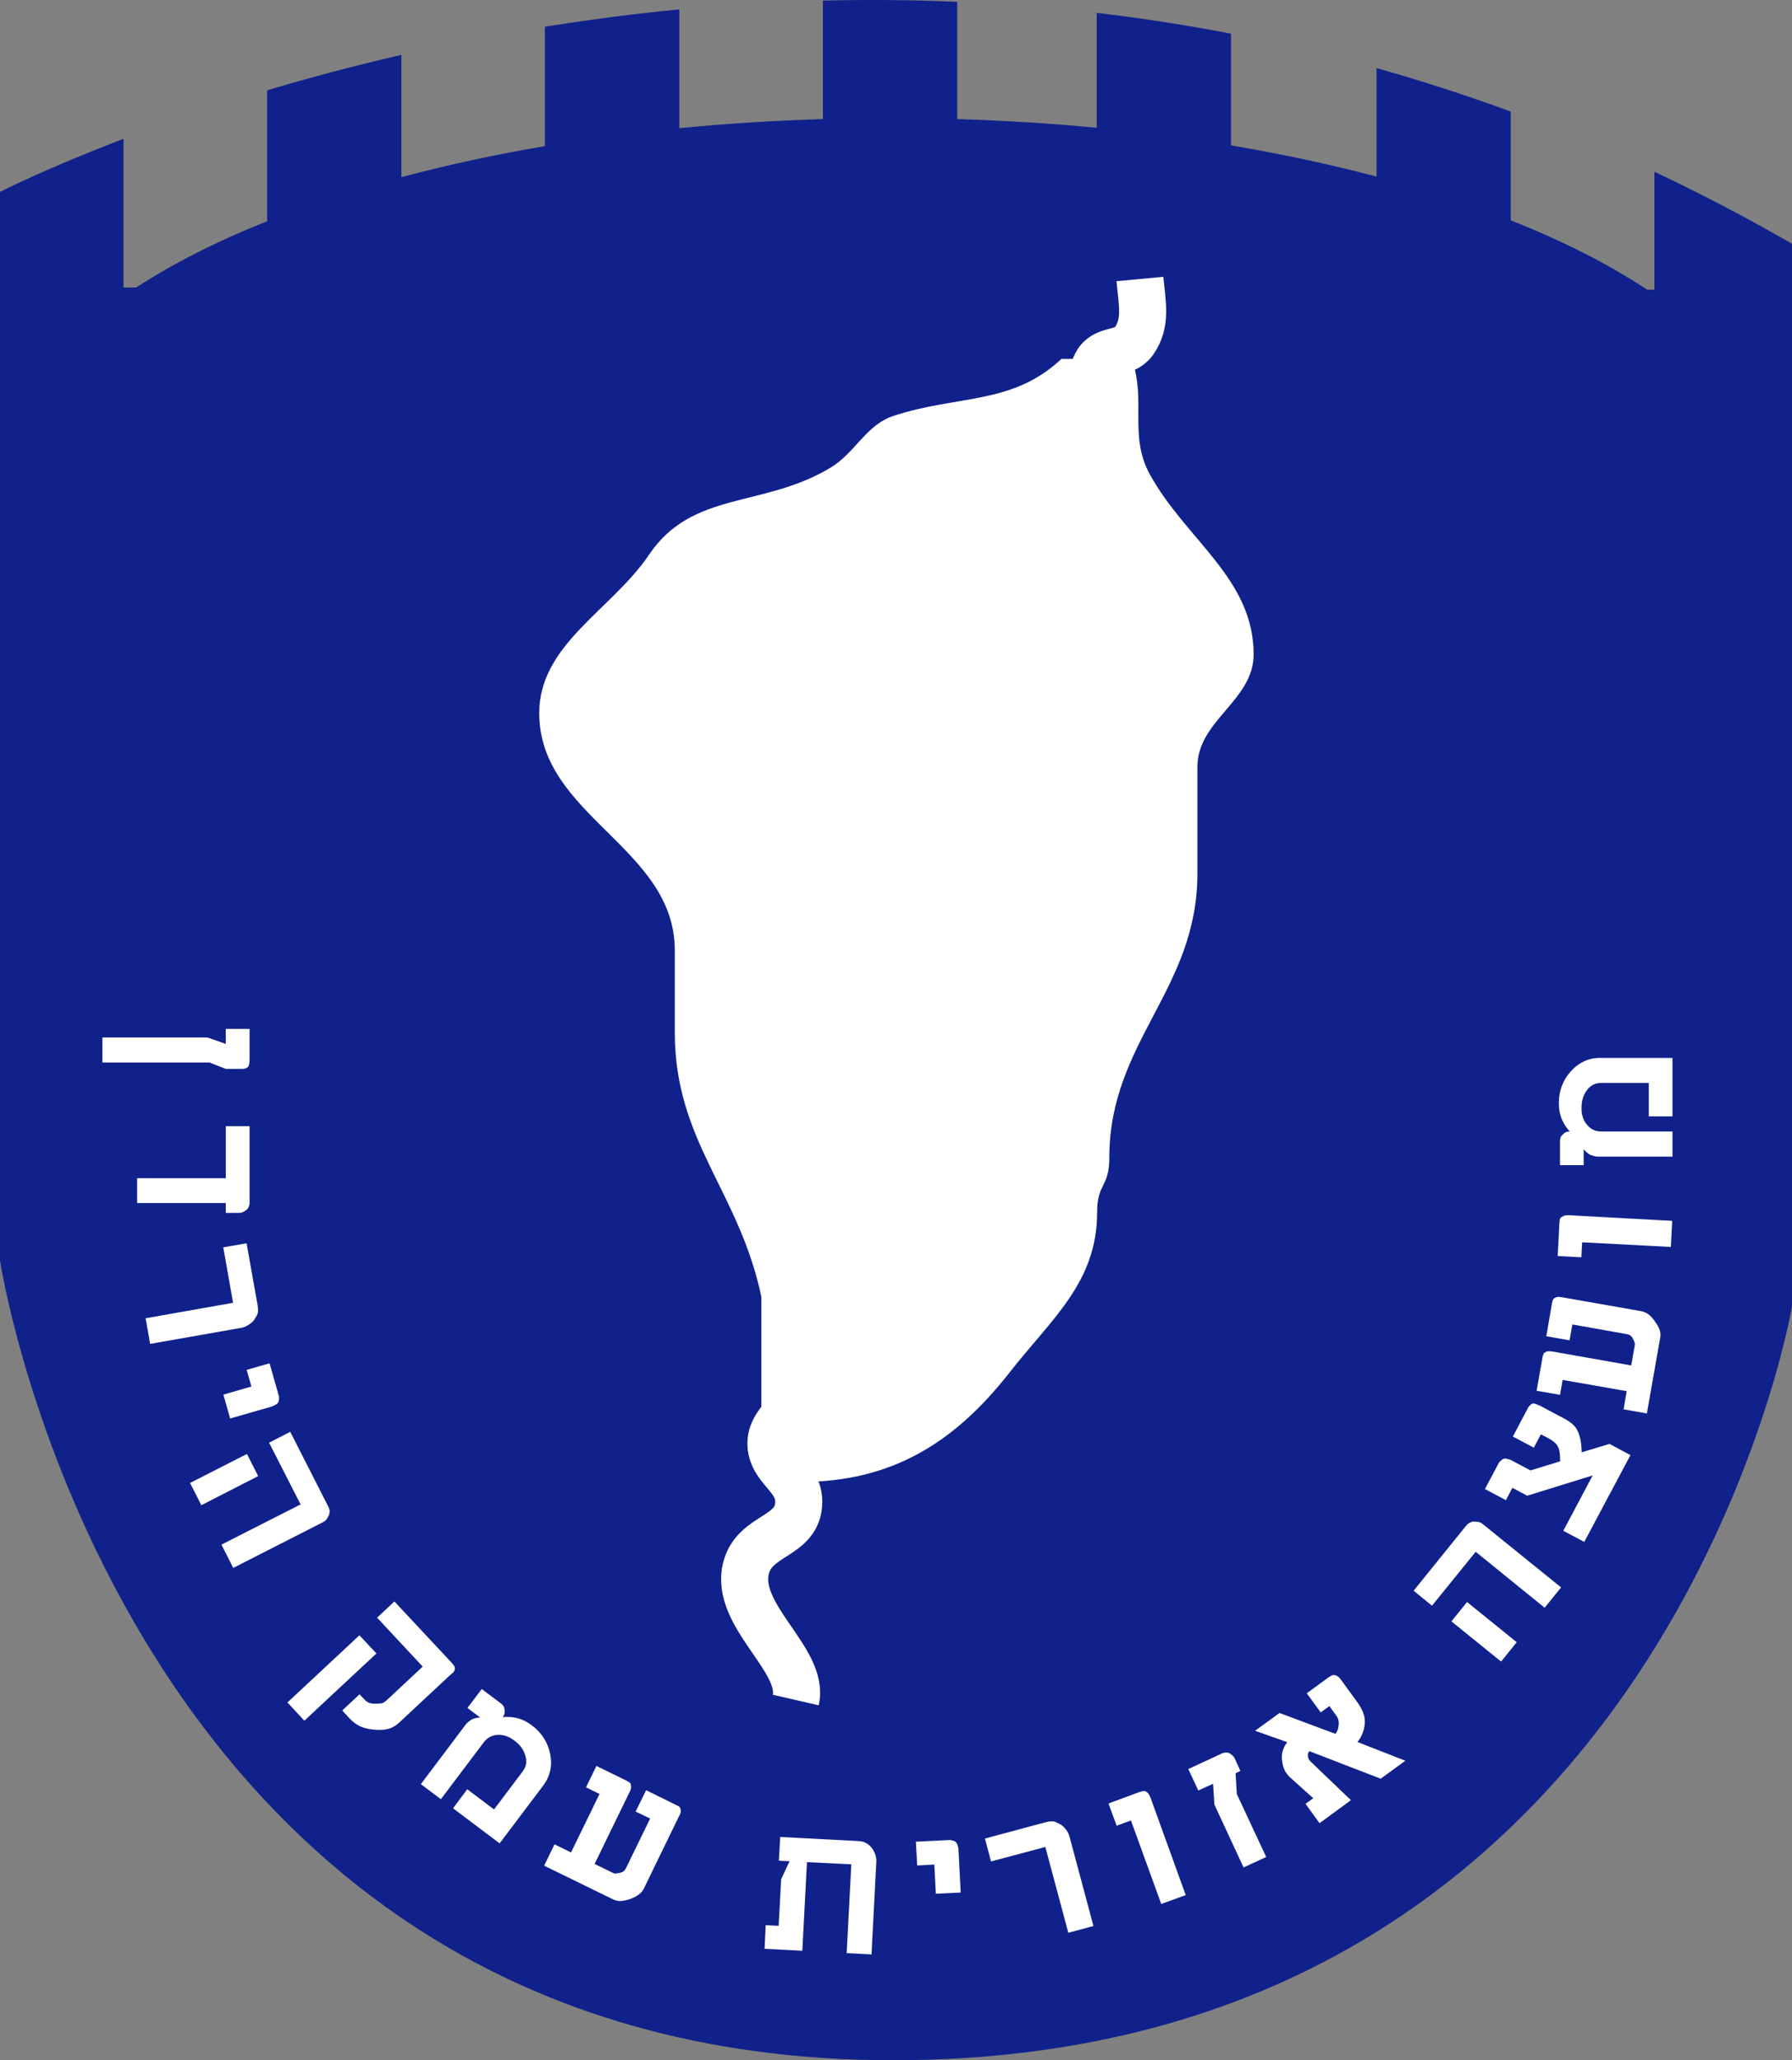 <?xml version="1.0" encoding="utf-8"?>
<!-- Generator: Adobe Illustrator 15.0.0, SVG Export Plug-In . SVG Version: 6.00 Build 0)  -->
<!DOCTYPE svg PUBLIC "-//W3C//DTD SVG 1.1//EN" "http://www.w3.org/Graphics/SVG/1.1/DTD/svg11.dtd">
<svg version="1.1" id="Layer_1" xmlns="http://www.w3.org/2000/svg" xmlns:xlink="http://www.w3.org/1999/xlink" x="0px" y="0px"
	 width="647.349px" height="744.023px" viewBox="0 0 647.349 744.023" enable-background="new 0 0 647.349 744.023"
	 xml:space="preserve">
<rect x="0" y="0" width="647.349" height="744.023" fill="#808080" stroke="none"/>
<path fill="#10218B" d="M0,69.31c0,0,16.09-8.29,44.605-19.162v53.681h4.607c13.368-8.708,29.249-16.753,47.294-23.943V32.609
	c14.764-4.397,30.994-8.761,48.48-12.792v44.17c16.3-4.363,33.682-8.115,51.866-11.221V9.661c15.566-2.496,31.727-4.642,48.55-6.265
	v42.896c16.789-1.641,34.136-2.757,51.866-3.281V0.219c15.776-0.384,31.972-0.279,48.516,0.437v42.355
	c17.207,0.523,34.03,1.57,50.4,3.141v-41.5c15.95,1.868,32.146,4.363,48.515,7.504v40.348c18.464,3.124,36.056,6.911,52.564,11.273
	V24.599c16.056,4.502,32.216,9.721,48.48,15.689v39.284c18.883,7.469,35.462,15.863,49.248,25.043h2.653v-42.6
	c16.509,7.801,33.088,16.439,49.702,26.021v383.778c0,0-46.072,272.209-324.739,272.209C43.908,744.023,0,455.234,0,455.234V69.31z"
	/>
<path fill="#FFFFFF" d="M36.997,383.718v-9.058h37.939l6.632,2.339v-5.445h8.586v10.978c0,0.925-0.07,1.605-0.244,2.077
	c-0.104,0.488-0.384,0.855-0.803,1.029c-0.384,0.262-0.942,0.367-1.57,0.367H86.28h-4.712l-5.864-2.286H36.997z"/>
<path fill="#FFFFFF" d="M90.154,406.702v27.765c0,0.419-0.104,0.768-0.279,1.257c-0.14,0.488-0.453,0.907-0.907,1.256
	s-0.907,0.628-1.326,0.768c-0.35,0.209-0.698,0.279-1.048,0.279h-5.025v-3.56H49.527v-8.97h32.041v-18.795H90.154z"/>
<path fill="#FFFFFF" d="M84.186,470.487l-3.525-20.034l8.412-1.466l3.979,22.338c0.279,1.675,0.21,2.862-0.209,3.595
	c-0.419,0.803-0.838,1.431-1.151,1.885c-0.314,0.454-0.942,1.012-1.815,1.571c-0.907,0.628-1.745,0.978-2.548,1.117l-33.088,5.829
	l-1.641-9.25L84.186,470.487z"/>
<path fill="#FFFFFF" d="M83.139,512.266l-2.443-8.621l10.122-2.932l-1.71-6.003l8.271-2.374l3.421,12.006
	c0,0.384,0,0.733-0.035,1.117c-0.034,0.489-0.14,0.837-0.384,1.187c-0.209,0.279-0.594,0.559-1.082,0.768
	c-0.453,0.279-0.838,0.454-1.082,0.523L83.139,512.266z"/>
<path fill="#FFFFFF" d="M68.654,535.546l20.558-10.471l4.049,7.993l-20.523,10.506L68.654,535.546z M108.583,543.295l-11.378-22.303
	l7.644-3.909l13.647,26.806c0.418,0.803,0.593,1.466,0.593,2.06c-0.034,0.558-0.14,0.977-0.313,1.326
	c-0.175,0.279-0.385,0.698-0.664,1.187c-0.279,0.489-0.732,0.908-1.466,1.257l-32.39,16.509l-4.258-8.412L108.583,543.295z"/>
<path fill="#FFFFFF" d="M135.982,597.116l-26.038,24.292l-6.108-6.597l26.003-24.258L135.982,597.116z M142.475,578.338
	l20.802,22.268c0.419,0.489,0.698,0.873,0.873,1.187c0.174,0.279,0.209,0.628,0.14,1.047c-0.035,0.419-0.279,0.837-0.698,1.256
	c-0.489,0.384-0.838,0.698-1.082,0.908l-18.289,17.067c-1.327,1.222-2.688,1.99-4.154,2.338c-1.431,0.349-3.106,0.419-5.061,0.209
	c-1.989-0.209-3.63-0.558-4.921-1.187c-1.327-0.628-2.549-1.536-3.77-2.827l-2.688-2.897l6.247-5.829l1.92,1.99
	c0.838,0.942,1.989,1.396,3.455,1.396c1.501,0,2.443-0.07,2.897-0.209c0.453-0.174,0.907-0.488,1.396-0.907l13.159-12.286
	l-16.475-17.661L142.475,578.338z"/>
<path fill="#FFFFFF" d="M192.211,623.153c3.49,2.618,5.689,6.073,6.527,10.262c0.872,4.223,0,8.027-2.479,11.378l-15.776,20.907
	l-16.823-12.67l5.131-6.876l9.668,7.295l10.366-13.752c1.292-1.675,1.606-3.595,0.942-5.654c-0.559-2.094-1.779-3.804-3.664-5.235
	l-0.664-0.489c-1.744-1.291-3.629-1.885-5.724-1.815c-2.06,0.14-3.7,1.047-4.921,2.653l-15.532,20.593l-7.226-5.445l16.266-21.605
	c0.209-0.314,0.523-0.593,0.977-0.942c0.419-0.279,0.769-0.593,1.082-0.803c0.385-0.175,0.873-0.384,1.536-0.524
	c0.663-0.069,1.187-0.139,1.536-0.209l-4.572-3.421l5.165-6.841l6.876,5.166c0.489,0.419,0.803,0.698,0.942,0.978
	c0.21,0.279,0.35,0.698,0.419,1.396c0.104,0.628,0.07,1.117-0.035,1.396c-0.069,0.349-0.279,0.733-0.593,1.187
	c2.06-0.14,3.944,0,5.584,0.488C188.896,621.024,190.57,621.897,192.211,623.153"/>
<path fill="#FFFFFF" d="M234.863,656.73l-5.236-2.513l3.77-7.714l10.855,5.34c0.663,0.279,1.117,0.593,1.291,0.803
	c0.21,0.209,0.314,0.593,0.35,1.012c0.069,0.523,0,0.978-0.175,1.326c-0.14,0.384-0.279,0.768-0.523,1.117l-12.53,25.759
	c-0.488,1.047-1.152,1.814-1.989,2.373c-0.803,0.629-1.885,1.117-3.142,1.605c-1.291,0.419-2.408,0.629-3.386,0.698
	c-0.872,0.034-1.885-0.21-3.002-0.769l-24.571-12.006l3.734-7.714l5.969,2.932l10.296-21.116l-4.886-2.408l3.77-7.714l10.854,5.306
	c0.523,0.279,0.907,0.523,1.187,0.733c0.279,0.174,0.419,0.523,0.454,1.082c0.069,0.488,0.035,0.907-0.104,1.326
	c-0.14,0.384-0.314,0.838-0.523,1.187l-12.531,25.758l6.667,3.246c0.349,0.175,0.698,0.244,1.013,0.175
	c0.384,0,0.977-0.104,1.745-0.279c0.837-0.21,1.431-0.698,1.885-1.571L234.863,656.73z"/>
<path fill="#FFFFFF" d="M291.511,672.472l-1.676,32.006l-13.646-0.698l0.419-8.517l4.677,0.209l0.907-16.857l3.037-6.457
	l-3.875-0.21l0.489-8.552l28.062,1.467c1.361,0.07,2.408,0.314,3.106,0.803c0.629,0.35,1.222,0.873,1.78,1.535
	c0.488,0.559,0.942,1.326,1.326,2.339c0.35,1.013,0.523,1.92,0.454,2.723l-1.745,33.542l-8.971-0.454l1.676-32.075L291.511,672.472z
	"/>
<path fill="#FFFFFF" d="M347.041,683.466l-8.97,0.418l-0.559-10.54l-6.178,0.349l-0.488-8.586l12.46-0.629
	c0.35,0.07,0.733,0.176,1.082,0.279c0.454,0.105,0.768,0.314,1.013,0.629c0.244,0.279,0.419,0.697,0.593,1.222
	c0.14,0.523,0.244,0.872,0.244,1.187L347.041,683.466z"/>
<path fill="#FFFFFF" d="M377.617,666.992l-19.616,5.235l-2.198-8.272l21.849-5.863c1.676-0.454,2.862-0.454,3.665-0.104
	c0.768,0.349,1.466,0.698,1.955,0.977c0.488,0.314,1.116,0.838,1.745,1.675c0.663,0.838,1.081,1.641,1.291,2.443l8.69,32.46
	l-9.074,2.443L377.617,666.992z"/>
<path fill="#FFFFFF" d="M428.331,684.374l-8.831,3.211l-10.959-30.156l-5.166,1.885l-2.932-8.028l11.379-4.188
	c0.697-0.209,1.221-0.349,1.5-0.279c0.279-0.07,0.664,0.14,1.117,0.488c0.454,0.349,0.838,1.047,1.257,2.094L428.331,684.374z"/>
<path fill="#FFFFFF" d="M429.273,638.86l12.041-5.584c0.419-0.245,0.908-0.349,1.432-0.384c0.453-0.035,0.872,0.035,1.222,0.175
	c0.313,0.209,0.698,0.419,1.116,0.768c0.419,0.349,0.698,0.698,0.908,1.117l2.094,4.607l-1.745,0.803l0.454,7.539l10.61,22.722
	l-8.167,3.77l-10.541-22.687l-0.488-7.539l-5.341,2.443L429.273,638.86z"/>
<path fill="#FFFFFF" d="M476.672,658.406l-5.061-6.981l2.792-2.024l-8.621-7.749c-0.559-0.628-0.907-1.047-1.047-1.256
	c-0.908-1.187-1.432-2.862-1.641-5.026c-0.21-2.164,0.419-4.258,1.919-6.213l-11.622-4.119l8.83-6.422l20.209,7.539
	c0.663-0.907,1.013-1.815,1.082-2.757c0.279-1.466,0-2.757-0.768-3.804l-2.513-3.456l-3.142,2.269l-5.026-6.911l7.889-5.759
	c0.349-0.245,0.768-0.454,1.151-0.663c0.384-0.209,0.907-0.209,1.536,0c0.593,0.209,1.151,0.663,1.675,1.396l5.969,8.202
	c1.222,1.675,2.024,3.246,2.443,4.782c0.419,1.466,0.419,3.141-0.035,5.026c-0.488,1.745-1.222,3.351-2.339,4.607l17.313,6.771
	l-8.9,6.492l-25.759-9.947c-0.488,0.523-0.663,1.152-0.523,1.85c0.07,0.698,0.384,1.327,0.942,1.885l14.59,13.961L476.672,658.406z"
	/>
<path fill="#FFFFFF" d="M542.255,600.047l-17.94-14.52l5.654-6.981l17.94,14.52L542.255,600.047z M533.075,560.397l-15.776,19.476
	l-6.631-5.41l18.882-23.385c0.594-0.663,1.117-1.082,1.676-1.291c0.523-0.279,0.978-0.349,1.326-0.279
	c0.384,0,0.803,0.035,1.326,0.104c0.594,0.035,1.152,0.314,1.78,0.803l28.271,22.862l-5.934,7.33L533.075,560.397z"/>
<path fill="#FFFFFF" d="M560.858,510.067l4.153,2.199c2.373,1.256,3.944,2.618,4.677,4.083c0.803,1.466,1.292,3.246,1.501,5.201
	c0.175,1.919,0.21,2.897,0.175,2.932l10.052-3.037l7.574,4.049l-16.684,31.343l-7.574-4.014l10.61-20l-23.664,7.33l-5.34-2.862
	L544,541.759l-7.574-4.014l5.096-9.598c0.245-0.279,0.559-0.559,0.873-0.838c0.314-0.314,0.628-0.488,1.047-0.558
	c0.35-0.07,0.803,0,1.292,0.174c0.558,0.14,0.907,0.245,1.151,0.384l6.98,3.7l10.75-3.281l-0.069-1.85
	c-0.07-0.942-0.14-1.605-0.244-1.99c-0.07-0.489-0.314-1.117-0.803-1.955c-0.454-0.768-1.501-1.605-3.106-2.513l-2.758-1.431
	l-2.548,4.816l-7.574-4.014l5.62-10.646c0.244-0.244,0.488-0.523,0.768-0.803s0.559-0.489,0.873-0.489
	c0.384-0.07,0.837,0.07,1.466,0.349c0.663,0.279,1.012,0.419,1.116,0.454L560.858,510.067z"/>
<path fill="#FFFFFF" d="M568.014,478.305l-1.013,5.724l-8.411-1.466l2.059-11.937c0.14-0.698,0.279-1.187,0.489-1.466
	c0.14-0.209,0.453-0.454,0.872-0.593c0.454-0.209,0.908-0.279,1.292-0.209c0.419,0.035,0.872,0.104,1.256,0.174l28.202,4.957
	c1.117,0.209,2.06,0.628,2.862,1.256c0.768,0.628,1.57,1.501,2.304,2.618c0.803,1.082,1.361,2.129,1.641,3.037
	c0.313,0.838,0.349,1.85,0.104,3.071l-4.747,26.98l-8.412-1.501l1.117-6.562l-23.141-4.049l-0.942,5.375l-8.446-1.466l2.094-11.937
	c0.104-0.593,0.244-1.012,0.384-1.326c0.104-0.349,0.384-0.559,0.907-0.768c0.454-0.209,0.873-0.279,1.327-0.244
	c0.384,0,0.837,0.07,1.256,0.14l28.202,4.991l1.291-7.33c0.07-0.349,0.035-0.733-0.104-1.012c-0.104-0.384-0.349-0.873-0.733-1.64
	c-0.418-0.698-1.081-1.152-2.059-1.327L568.014,478.305z"/>
<path fill="#FFFFFF" d="M604.068,440.889l-0.488,9.424l-32.041-1.675l-0.279,5.41l-8.552-0.454l0.628-12.076
	c0.035-0.733,0.14-1.257,0.279-1.466c0.105-0.279,0.419-0.558,0.978-0.803c0.454-0.314,1.222-0.454,2.339-0.384L604.068,440.889z"/>
<path fill="#FFFFFF" d="M563.127,398.325c0-4.363,1.431-8.185,4.293-11.396s6.388-4.869,10.576-4.869h26.177v21.099h-8.551v-12.077
	H578.38c-2.095,0-3.84,0.855-5.096,2.601c-1.292,1.71-1.955,3.752-1.955,6.108v0.82c0,2.146,0.698,4.049,2.024,5.654
	c1.361,1.571,3.037,2.356,5.026,2.356h25.793v9.075h-27.015c-0.384,0-0.803-0.07-1.326-0.209c-0.489-0.14-0.942-0.279-1.326-0.418
	c-0.35-0.157-0.769-0.437-1.292-0.908c-0.523-0.454-0.872-0.82-1.117-1.1v5.724h-8.551v-8.621c0-0.611,0.069-1.029,0.175-1.326
	c0.104-0.314,0.384-0.715,0.872-1.169c0.419-0.471,0.803-0.715,1.152-0.837c0.349-0.14,0.768-0.209,1.291-0.209
	c-1.361-1.571-2.339-3.141-2.967-4.747C563.441,402.269,563.127,400.401,563.127,398.325"/>
<path fill="#FFFFFF" d="M275.036,514.709v-46.387c-8.063-38.289-31.273-56.089-31.273-95.478v-29.65
	c0-37.207-48.969-48.463-48.969-85.67c0-24.816,26.212-37.276,39.685-57.224c15.637-23.193,41.081-16.771,65.374-31.308
	c9.18-5.41,12.914-15.654,23.176-18.883c23.21-7.574,42.616-3.787,60.417-20.505h25.375c5.375,15.113-1.117,27.521,6.457,41.535
	c12.949,23.717,37.591,37.661,37.591,65.182c0,16.701-20.313,23.874-20.313,40.575v38.585c0,42.076-31.832,60.627-31.832,102.685
	c0,10.785-4.397,8.936-4.397,19.72c0,25.34-16.649,38.533-31.763,57.939c-19.93,25.34-42.581,39.371-75.495,39.371
	C279.364,535.197,277.724,523.889,275.036,514.709"/>
<path fill="none" stroke="#FFFFFF" stroke-width="17" stroke-miterlimit="3.864" d="M389.379,153.793
	c5.062-7.294,2.792-14.903,6.736-22.547c3.071-5.619,9.773-2.967,13.438-7.94c4.747-6.649,3.072-13.577,2.234-22.547
	 M298.631,499.91c-6.422,4.328-20.139,12.251-20.139,21.256c0,9.214,10.052,11.937,10.052,21.151
	c0,12.949-15.812,11.518-19.022,23.874c-4.468,17.242,21.291,33.193,17.94,47.748"/>
</svg>
